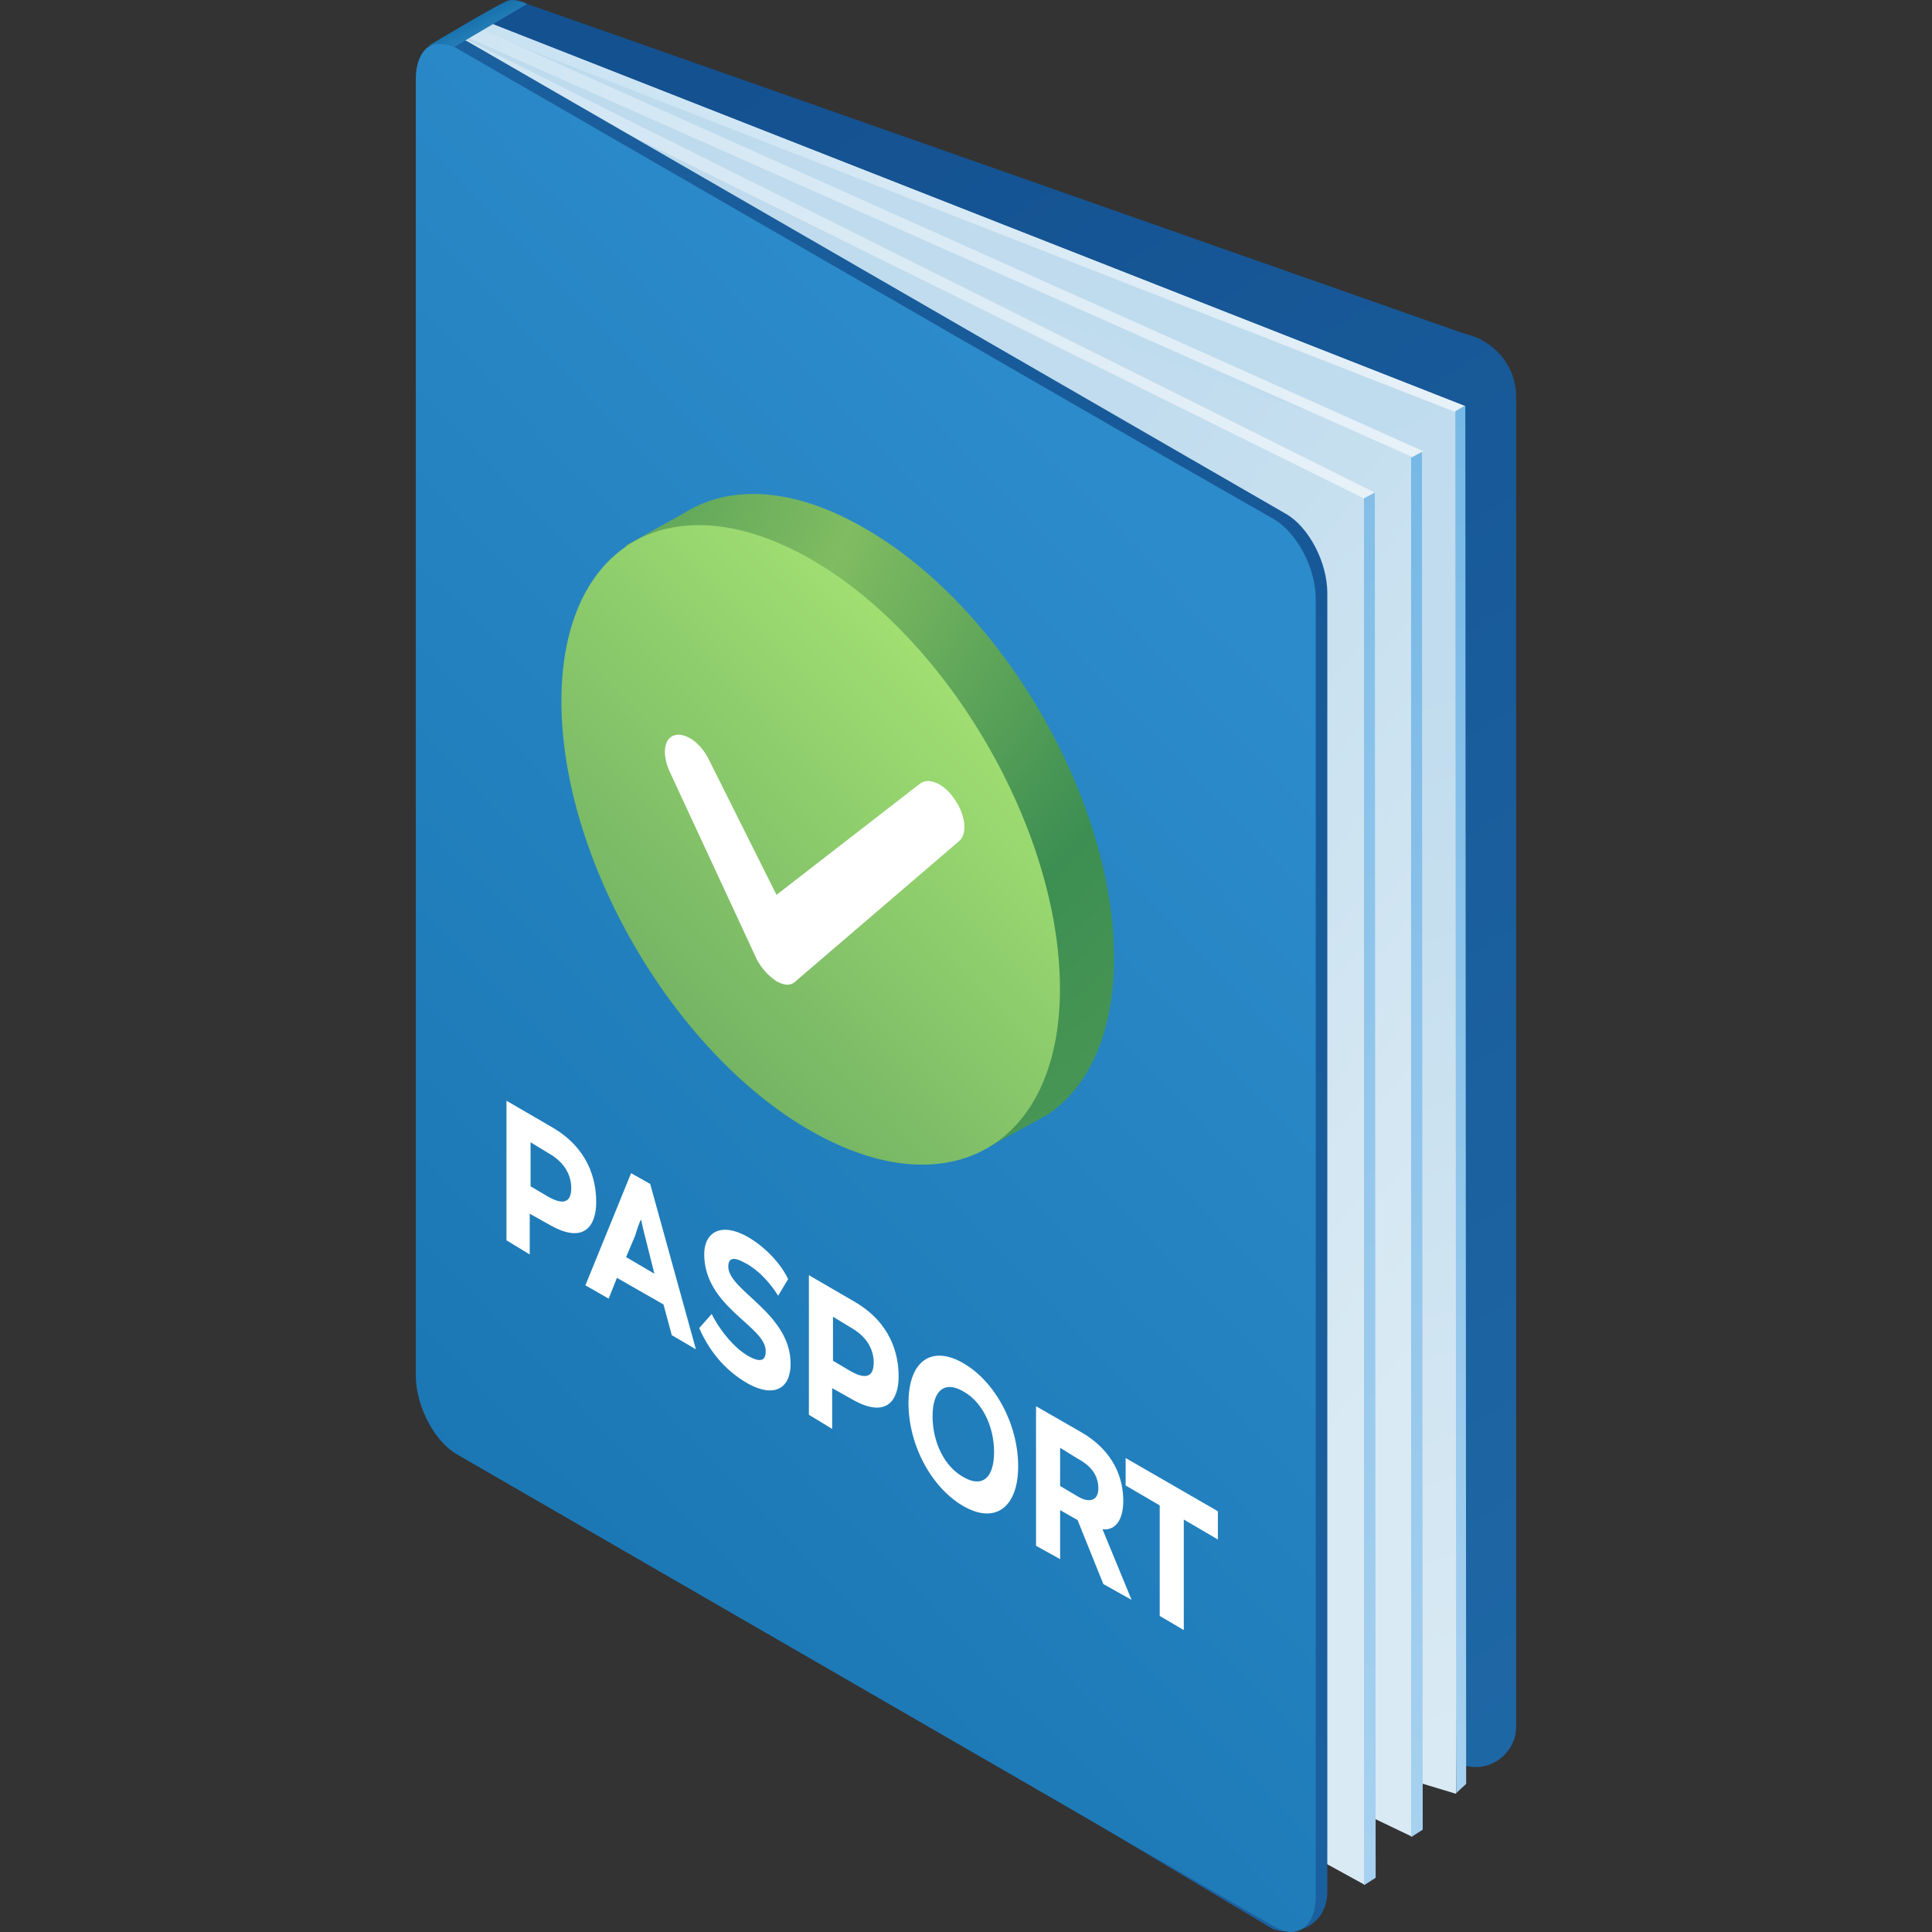 <svg width="60" height="60" viewBox="0 0 60 60" fill="none" xmlns="http://www.w3.org/2000/svg">
<rect x="0" y="0" width="60" height="60" fill="#333333" stroke="none"/>
<path d="M16.145 0.043L45.486 10.365C46.415 10.572 47.086 11.372 47.086 12.327V53.616C47.086 54.442 46.286 55.061 45.486 54.829L19.603 47.423L13.203 1.953L16.145 0.043Z" fill="url(#paint0_linear_3473_61177)"/>
<path d="M14.951 0.613L45.505 12.613L45.221 55.709L35.312 52.716L13.815 1.542L14.951 0.613Z" fill="url(#paint1_linear_3473_61177)"/>
<path d="M14.978 0.977L45.197 12.796L45.506 12.615L14.9 0.59L14.978 0.977Z" fill="url(#paint2_linear_3473_61177)"/>
<path d="M45.533 55.402L45.223 55.686L45.197 12.771L45.507 12.59L45.533 55.402Z" fill="url(#paint3_linear_3473_61177)"/>
<path d="M27.516 8.125L44.16 14.009L43.825 57.027L34.303 52.46L27.516 8.125Z" fill="url(#paint4_linear_3473_61177)"/>
<path d="M14.342 1.083L43.864 14.193L44.199 14.012L14.652 0.773L14.342 1.083Z" fill="url(#paint5_linear_3473_61177)"/>
<path d="M44.184 56.822L43.823 57.054V14.216L44.159 14.035L44.184 56.822Z" fill="url(#paint6_linear_3473_61177)"/>
<path d="M26.566 7.555L42.695 15.271L42.36 58.522L31.96 52.818L26.566 7.555Z" fill="url(#paint7_linear_3473_61177)"/>
<path d="M14.307 1.595L42.358 15.479L42.693 15.298L14.358 1.156L14.307 1.595Z" fill="url(#paint8_linear_3473_61177)"/>
<path d="M42.722 58.316L42.36 58.548V15.477L42.696 15.297L42.722 58.316Z" fill="url(#paint9_linear_3473_61177)"/>
<path d="M39.544 59.917L14.563 45.002C13.867 44.589 13.299 43.505 13.299 42.55V2.267C13.299 1.338 13.867 0.899 14.563 1.312L39.956 15.97C40.653 16.383 41.221 17.466 41.221 18.421V58.679C41.247 59.763 40.318 60.15 39.544 59.917Z" fill="url(#paint10_linear_3473_61177)"/>
<path d="M40.861 18.605V58.888C40.861 59.817 40.293 60.256 39.596 59.843L14.178 45.159C13.481 44.746 12.913 43.663 12.913 42.708V2.45C12.913 1.521 13.481 1.083 14.178 1.496L28.577 9.805L36.5 14.373L39.571 16.128C40.293 16.566 40.861 17.65 40.861 18.605Z" fill="url(#paint11_linear_3473_61177)"/>
<path d="M14.098 1.464L16.369 0.123C16.369 0.123 16.034 -0.058 15.776 0.019C15.518 0.097 13.324 1.413 13.324 1.413C13.66 1.335 13.892 1.361 14.098 1.464Z" fill="url(#paint12_linear_3473_61177)"/>
<path d="M34.597 29.749C34.597 24.846 31.139 18.859 26.855 16.407C24.636 15.117 22.649 15.04 21.229 15.943L19.423 16.949L20.12 17.027C19.475 17.956 19.113 19.246 19.113 20.846C19.113 25.749 22.571 31.736 26.855 34.188C28.197 34.962 29.487 35.297 30.597 35.246L30.545 35.71L32.042 34.884C32.197 34.807 32.326 34.73 32.455 34.652H32.481C33.797 33.8 34.597 32.097 34.597 29.749Z" fill="url(#paint13_radial_3473_61177)"/>
<path d="M32.918 30.706C32.918 25.803 29.46 19.816 25.176 17.364C20.893 14.912 17.435 16.874 17.435 21.777C17.435 26.68 20.893 32.667 25.176 35.118C29.46 37.57 32.918 35.583 32.918 30.706Z" fill="url(#paint14_linear_3473_61177)"/>
<path d="M24.115 30.474C23.883 30.319 23.65 30.087 23.495 29.777L20.812 23.996C20.554 23.454 20.605 22.938 20.941 22.835C21.276 22.732 21.767 23.067 22.024 23.609L24.115 27.79L28.579 24.332C28.863 24.125 29.353 24.358 29.663 24.848C29.999 25.338 30.05 25.932 29.766 26.138L24.708 30.474C24.553 30.628 24.347 30.603 24.115 30.474Z" fill="white"/>
<path d="M15.729 38.519V34.184L17.148 35.009C18.258 35.654 18.516 36.609 18.516 37.332C18.516 38.054 18.154 38.648 17.096 38.054L16.451 37.693V38.958L15.729 38.519ZM16.477 35.474V36.842L17.045 37.177C17.561 37.461 17.741 37.28 17.741 36.893C17.741 36.532 17.561 36.119 17.07 35.835L16.477 35.474Z" fill="white"/>
<path d="M19.599 36.434L20.193 36.769L21.612 41.904L20.863 41.466L20.605 40.511L19.16 39.685L18.902 40.33L18.18 39.917L19.599 36.434ZM19.444 39.04L20.322 39.556L20.038 38.421C19.986 38.24 19.96 38.085 19.909 37.879C19.883 37.879 19.754 38.266 19.728 38.369L19.444 39.04Z" fill="white"/>
<path d="M21.87 38.949C21.87 38.278 22.386 37.942 23.212 38.407C23.753 38.717 24.244 39.233 24.476 39.723L24.166 40.239C23.908 39.826 23.547 39.439 23.16 39.233C22.799 39.026 22.618 39.052 22.618 39.336C22.618 40.084 24.553 40.781 24.553 42.355C24.553 43.129 24.037 43.413 23.237 42.974C22.463 42.536 21.999 41.891 21.715 41.245L22.102 40.807C22.386 41.374 22.825 41.865 23.212 42.097C23.65 42.355 23.779 42.226 23.779 41.968C23.805 41.194 21.87 40.6 21.87 38.949Z" fill="white"/>
<path d="M25.121 43.937V39.602L26.54 40.427C27.65 41.072 27.908 42.027 27.908 42.75C27.908 43.472 27.547 44.066 26.489 43.472L25.844 43.111V44.376L25.121 43.937ZM25.869 40.892V42.26L26.437 42.595C26.953 42.879 27.134 42.698 27.134 42.311C27.134 41.95 26.953 41.537 26.463 41.253L25.869 40.892Z" fill="white"/>
<path d="M31.62 45.535C31.62 46.825 30.898 47.341 29.917 46.773C28.936 46.206 28.214 44.889 28.214 43.573C28.214 42.257 28.936 41.767 29.917 42.335C30.898 42.903 31.62 44.219 31.62 45.535ZM30.872 45.096C30.872 44.27 30.485 43.522 29.917 43.212C29.349 42.877 28.962 43.16 28.962 43.986C28.962 44.812 29.349 45.56 29.917 45.87C30.485 46.206 30.872 45.922 30.872 45.096Z" fill="white"/>
<path d="M32.175 48.007V43.672L33.568 44.472C34.601 45.065 34.884 45.917 34.884 46.614C34.884 47.181 34.652 47.543 34.239 47.491L35.142 49.685L34.265 49.194L33.465 47.207L32.923 46.898V48.42L32.175 48.007ZM32.923 44.962V46.149L33.491 46.485C33.852 46.691 34.11 46.588 34.11 46.227C34.11 45.891 33.955 45.556 33.465 45.298L32.923 44.962Z" fill="white"/>
<path d="M34.958 45.281L37.822 46.933V47.81L36.764 47.191V50.623L36.016 50.184V46.752L34.958 46.133V45.281Z" fill="white"/>
<defs>
<linearGradient id="paint0_linear_3473_61177" x1="48.313" y1="53.283" x2="16.545" y2="2.986" gradientUnits="userSpaceOnUse">
<stop stop-color="#1E67A5"/>
<stop offset="0.957" stop-color="#145191"/>
</linearGradient>
<linearGradient id="paint1_linear_3473_61177" x1="45.902" y1="54.052" x2="25.814" y2="-4.009" gradientUnits="userSpaceOnUse">
<stop stop-color="#DAEAF4"/>
<stop offset="0.52" stop-color="#C0DCEE"/>
<stop offset="1" stop-color="#BEDBED"/>
</linearGradient>
<linearGradient id="paint2_linear_3473_61177" x1="14.904" y1="6.683" x2="45.503" y2="6.683" gradientUnits="userSpaceOnUse">
<stop stop-color="#C8E2F2"/>
<stop offset="1" stop-color="#E7F1F8"/>
</linearGradient>
<linearGradient id="paint3_linear_3473_61177" x1="45.507" y1="57.598" x2="45.208" y2="11.917" gradientUnits="userSpaceOnUse">
<stop stop-color="#A9D2F0"/>
<stop offset="1" stop-color="#76B8E6"/>
</linearGradient>
<linearGradient id="paint4_linear_3473_61177" x1="53.403" y1="44.555" x2="3.138" y2="4.444" gradientUnits="userSpaceOnUse">
<stop offset="0.13" stop-color="#DAEAF4"/>
<stop offset="0.52" stop-color="#C0DCEE"/>
<stop offset="1" stop-color="#BEDBED"/>
</linearGradient>
<linearGradient id="paint5_linear_3473_61177" x1="14.332" y1="7.489" x2="44.169" y2="7.489" gradientUnits="userSpaceOnUse">
<stop stop-color="#CFE5F3"/>
<stop offset="1" stop-color="#E7F1F8"/>
</linearGradient>
<linearGradient id="paint6_linear_3473_61177" x1="44.145" y1="58.923" x2="43.848" y2="13.319" gradientUnits="userSpaceOnUse">
<stop stop-color="#A9D2F0"/>
<stop offset="1" stop-color="#76B8E6"/>
</linearGradient>
<linearGradient id="paint7_linear_3473_61177" x1="52.087" y1="45.831" x2="0.794" y2="4.902" gradientUnits="userSpaceOnUse">
<stop offset="0.13" stop-color="#DAEAF4"/>
<stop offset="0.52" stop-color="#C0DCEE"/>
<stop offset="1" stop-color="#BEDBED"/>
</linearGradient>
<linearGradient id="paint8_linear_3473_61177" x1="14.3" y1="8.317" x2="42.688" y2="8.317" gradientUnits="userSpaceOnUse">
<stop stop-color="#CFE5F3"/>
<stop offset="1" stop-color="#E7F1F8"/>
</linearGradient>
<linearGradient id="paint9_linear_3473_61177" x1="42.684" y1="60.426" x2="42.385" y2="14.6" gradientUnits="userSpaceOnUse">
<stop stop-color="#A9D2F0"/>
<stop offset="1" stop-color="#82BEE8"/>
</linearGradient>
<linearGradient id="paint10_linear_3473_61177" x1="10.84" y1="38.379" x2="47.925" y2="20.561" gradientUnits="userSpaceOnUse">
<stop stop-color="#1E67A5"/>
<stop offset="0.93" stop-color="#175897"/>
</linearGradient>
<linearGradient id="paint11_linear_3473_61177" x1="6.669" y1="54.194" x2="40.861" y2="21.474" gradientUnits="userSpaceOnUse">
<stop stop-color="#1671AC"/>
<stop offset="1" stop-color="#2C8BCB"/>
</linearGradient>
<linearGradient id="paint12_linear_3473_61177" x1="14.739" y1="0.53" x2="15.033" y2="1.112" gradientUnits="userSpaceOnUse">
<stop stop-color="#1671AC"/>
<stop offset="1" stop-color="#2880B9"/>
</linearGradient>
<radialGradient id="paint13_radial_3473_61177" cx="0" cy="0" r="1" gradientUnits="userSpaceOnUse" gradientTransform="translate(20.744 15.34) rotate(50.193) scale(24.961 28.863)">
<stop stop-color="#5FA65A"/>
<stop offset="0.22" stop-color="#80BC61"/>
<stop offset="0.665" stop-color="#3C8E52"/>
<stop offset="1" stop-color="#4D9955"/>
</radialGradient>
<linearGradient id="paint14_linear_3473_61177" x1="15.349" y1="36.169" x2="30.584" y2="21.094" gradientUnits="userSpaceOnUse">
<stop stop-color="#5D9D5C"/>
<stop offset="1" stop-color="#A3E173"/>
</linearGradient>
</defs>
</svg>
